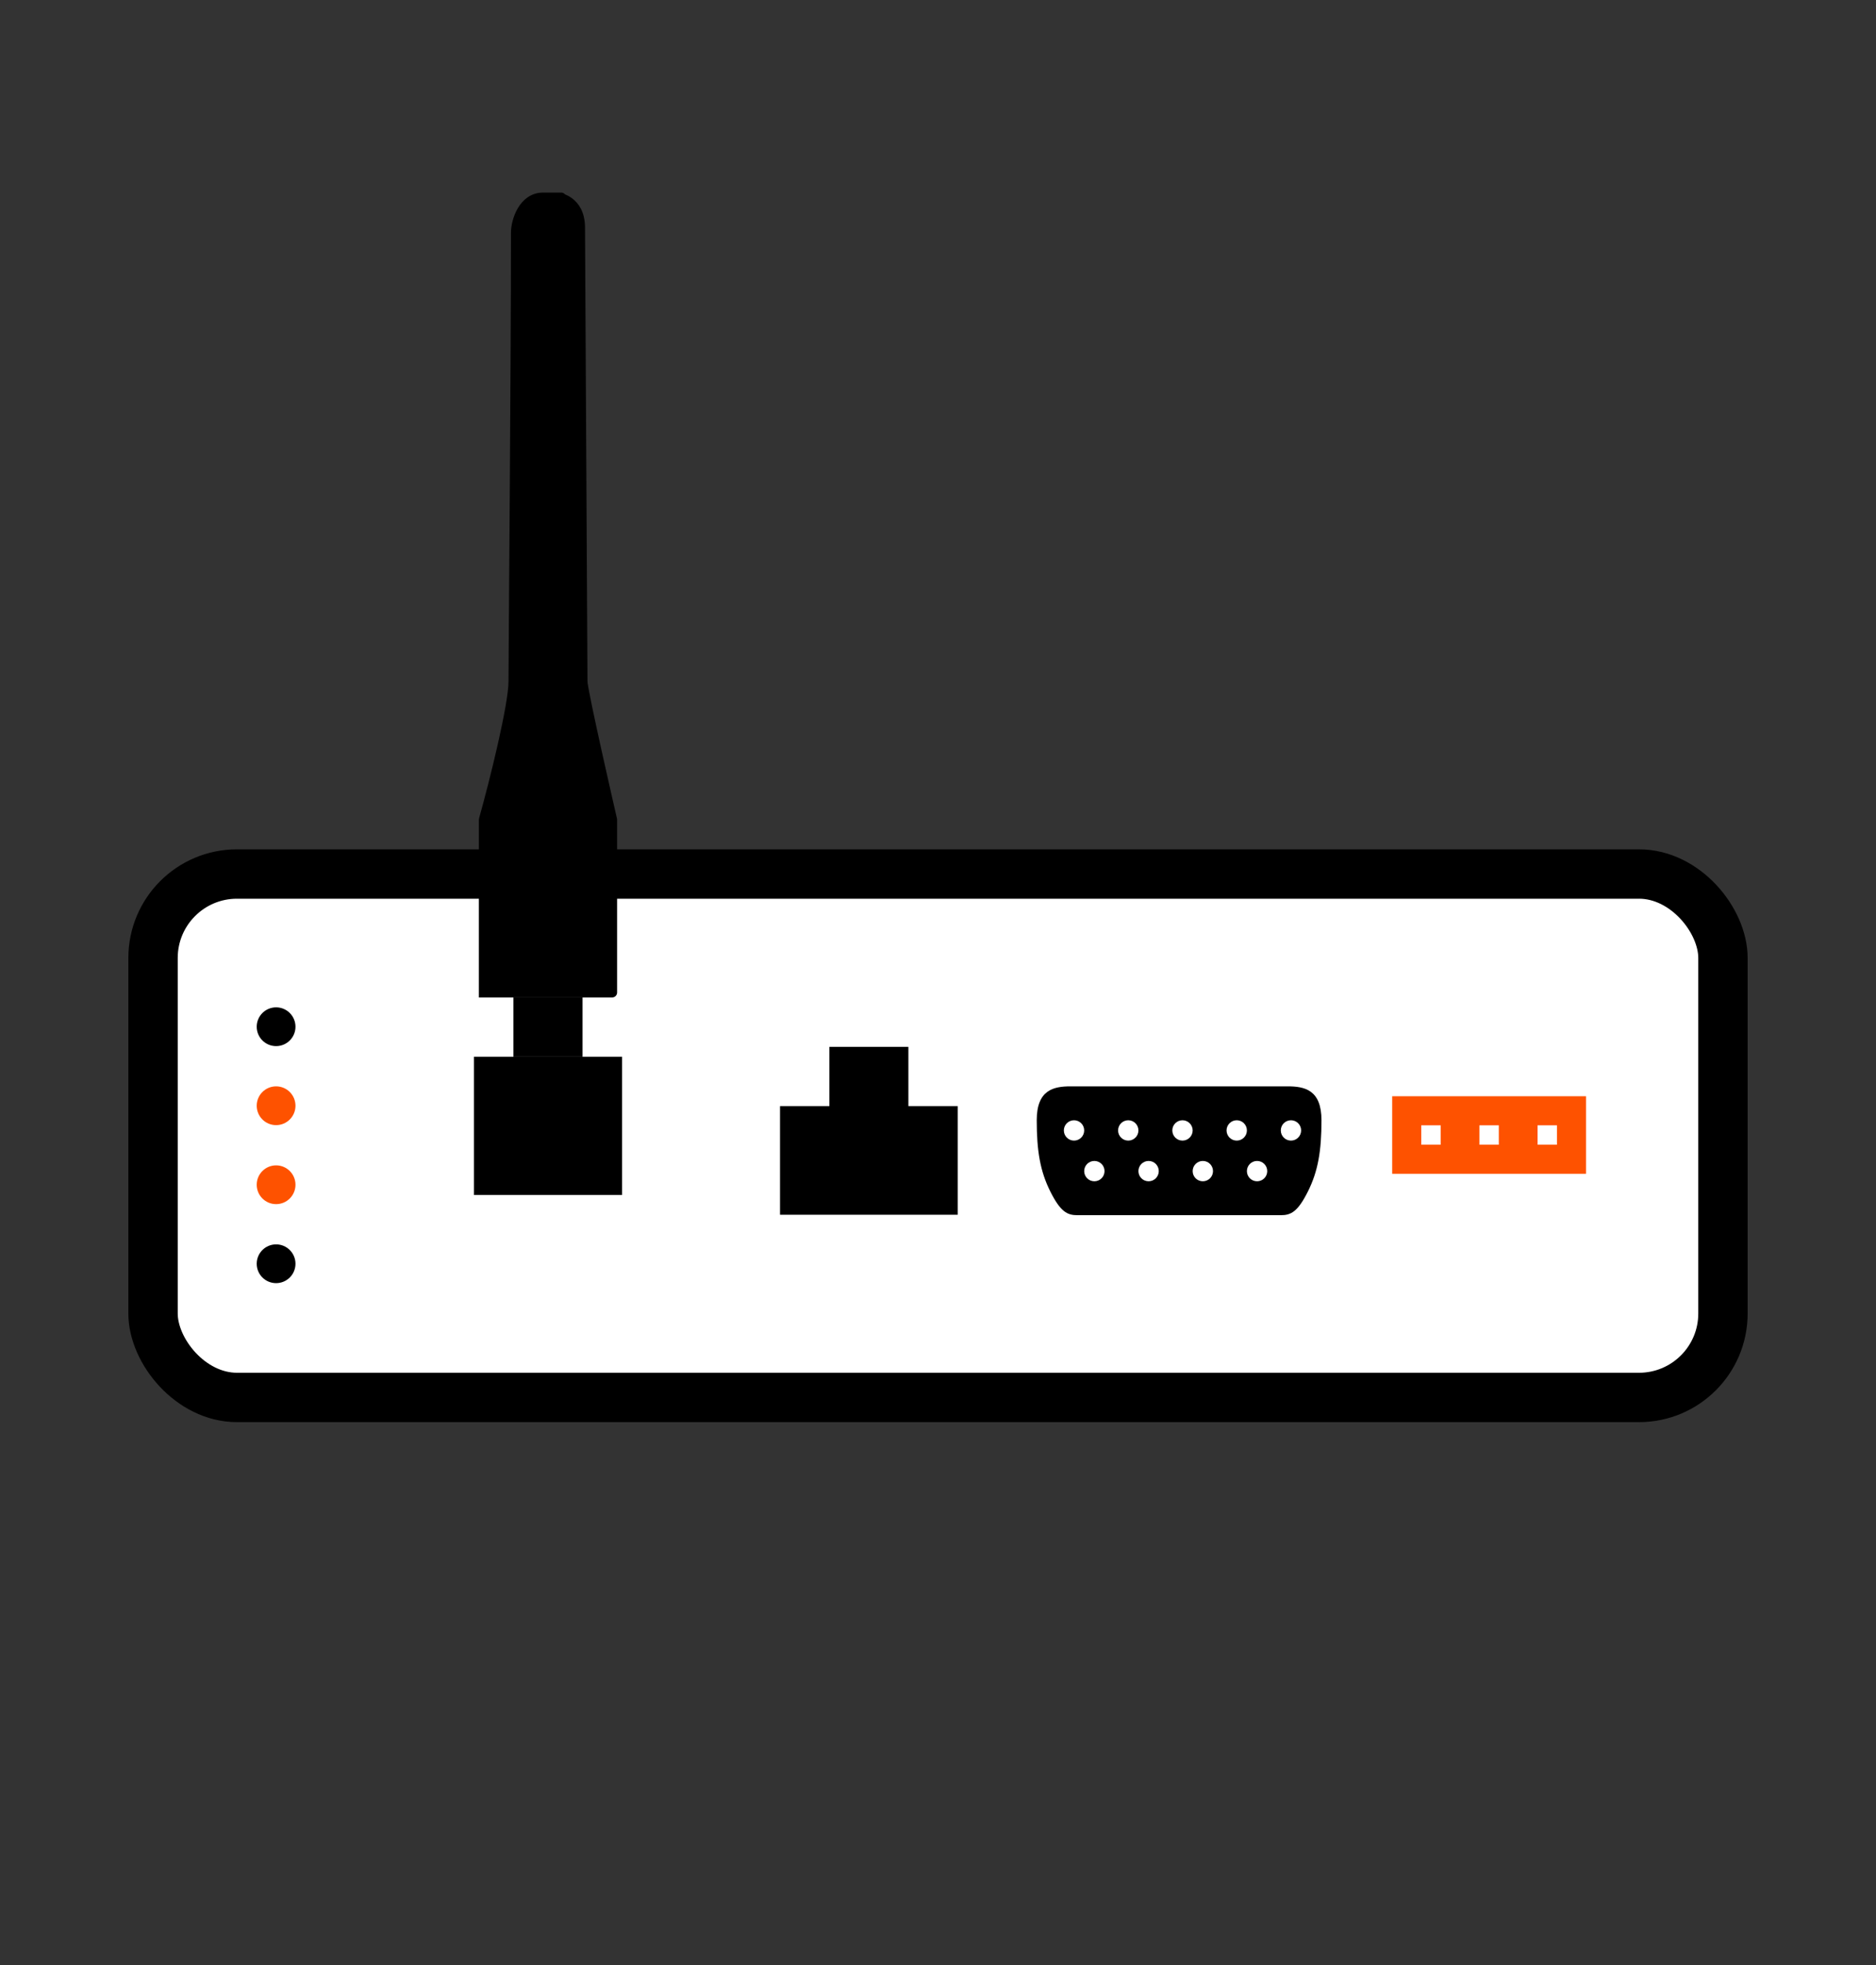 <?xml version="1.0" encoding="UTF-8"?>
<svg xmlns="http://www.w3.org/2000/svg" width="190" height="199" viewBox="0 0 190 199" fill="none">
  <rect x="0" y="0" width="190" height="199" fill="#333333" stroke="none"/>
  <rect x="15.5" y="88.5" width="159" height="53" rx="8.5" fill="white" stroke="black" stroke-width="5"></rect>
  <circle cx="27.963" cy="103.963" r="1.963" fill="black"></circle>
  <circle cx="27.963" cy="111.963" r="1.963" fill="#FE5200"></circle>
  <circle cx="27.963" cy="119.963" r="1.963" fill="#FE5200"></circle>
  <circle cx="27.963" cy="127.963" r="1.963" fill="black"></circle>
  <path d="M119.076 123.046L119.762 123.046L129.718 123.046C130.748 123.046 131.435 122.702 132.465 120.643C133.495 118.583 133.838 116.523 133.838 113.433C133.838 110.343 132.121 110 130.405 110L108.433 110C106.717 110 105 110.343 105 113.433C105 116.523 105.343 118.583 106.373 120.643C107.403 122.702 108.09 123.046 109.12 123.046L119.076 123.046Z" fill="black"></path>
  <circle cx="130.748" cy="114.463" r="1.03" transform="rotate(90 130.748 114.463)" fill="white"></circle>
  <circle cx="125.255" cy="114.463" r="1.03" transform="rotate(90 125.255 114.463)" fill="white"></circle>
  <circle cx="119.762" cy="114.463" r="1.03" transform="rotate(90 119.762 114.463)" fill="white"></circle>
  <circle cx="114.269" cy="114.463" r="1.03" transform="rotate(90 114.269 114.463)" fill="white"></circle>
  <circle cx="108.776" cy="114.463" r="1.03" transform="rotate(90 108.776 114.463)" fill="white"></circle>
  <circle cx="110.836" cy="118.583" r="1.03" transform="rotate(90 110.836 118.583)" fill="white"></circle>
  <circle cx="116.329" cy="118.583" r="1.03" transform="rotate(90 116.329 118.583)" fill="white"></circle>
  <circle cx="121.822" cy="118.583" r="1.03" transform="rotate(90 121.822 118.583)" fill="white"></circle>
  <circle cx="127.315" cy="118.583" r="1.03" transform="rotate(90 127.315 118.583)" fill="white"></circle>
  <path fill-rule="evenodd" clip-rule="evenodd" d="M97 123L97 112L92 112L92 106L84 106L84 112L79 112L79 123L97 123Z" fill="black"></path>
  <rect x="160.632" y="111" width="7.853" height="19.632" transform="rotate(90 160.632 111)" fill="#FE5200"></rect>
  <rect x="157.687" y="113.945" width="1.963" height="1.963" transform="rotate(90 157.687 113.945)" fill="white"></rect>
  <rect x="151.798" y="113.945" width="1.963" height="1.963" transform="rotate(90 151.798 113.945)" fill="white"></rect>
  <rect x="145.908" y="113.945" width="1.963" height="1.963" transform="rotate(90 145.908 113.945)" fill="white"></rect>
  <rect x="48" y="107" width="15" height="14" fill="black"></rect>
  <rect x="52" y="101" width="7" height="6" fill="black"></rect>
  <path d="M52 69C52 71.414 50.083 79.144 49 83V100.497H62V83C62 83 59 70 59 69C59 68 58.75 23.051 58.75 23.051C58.75 20.235 56.5 20 56.5 20H55C53 20 52.25 22.381 52.25 23.554C52.25 37.635 52 66.586 52 69Z" fill="black"></path>
  <path d="M49 101V100.497M49 100.497V83C50.083 79.144 52 71.414 52 69C52 66.586 52.25 37.635 52.25 23.554C52.25 22.381 53 20 55 20C57.898 20 56.5 20 56.5 20C56.5 20 58.75 20.235 58.75 23.051C58.75 23.051 59 68 59 69C59 70 62 83 62 83V100.497H49Z" stroke="black" stroke-linejoin="round"></path>
</svg>
